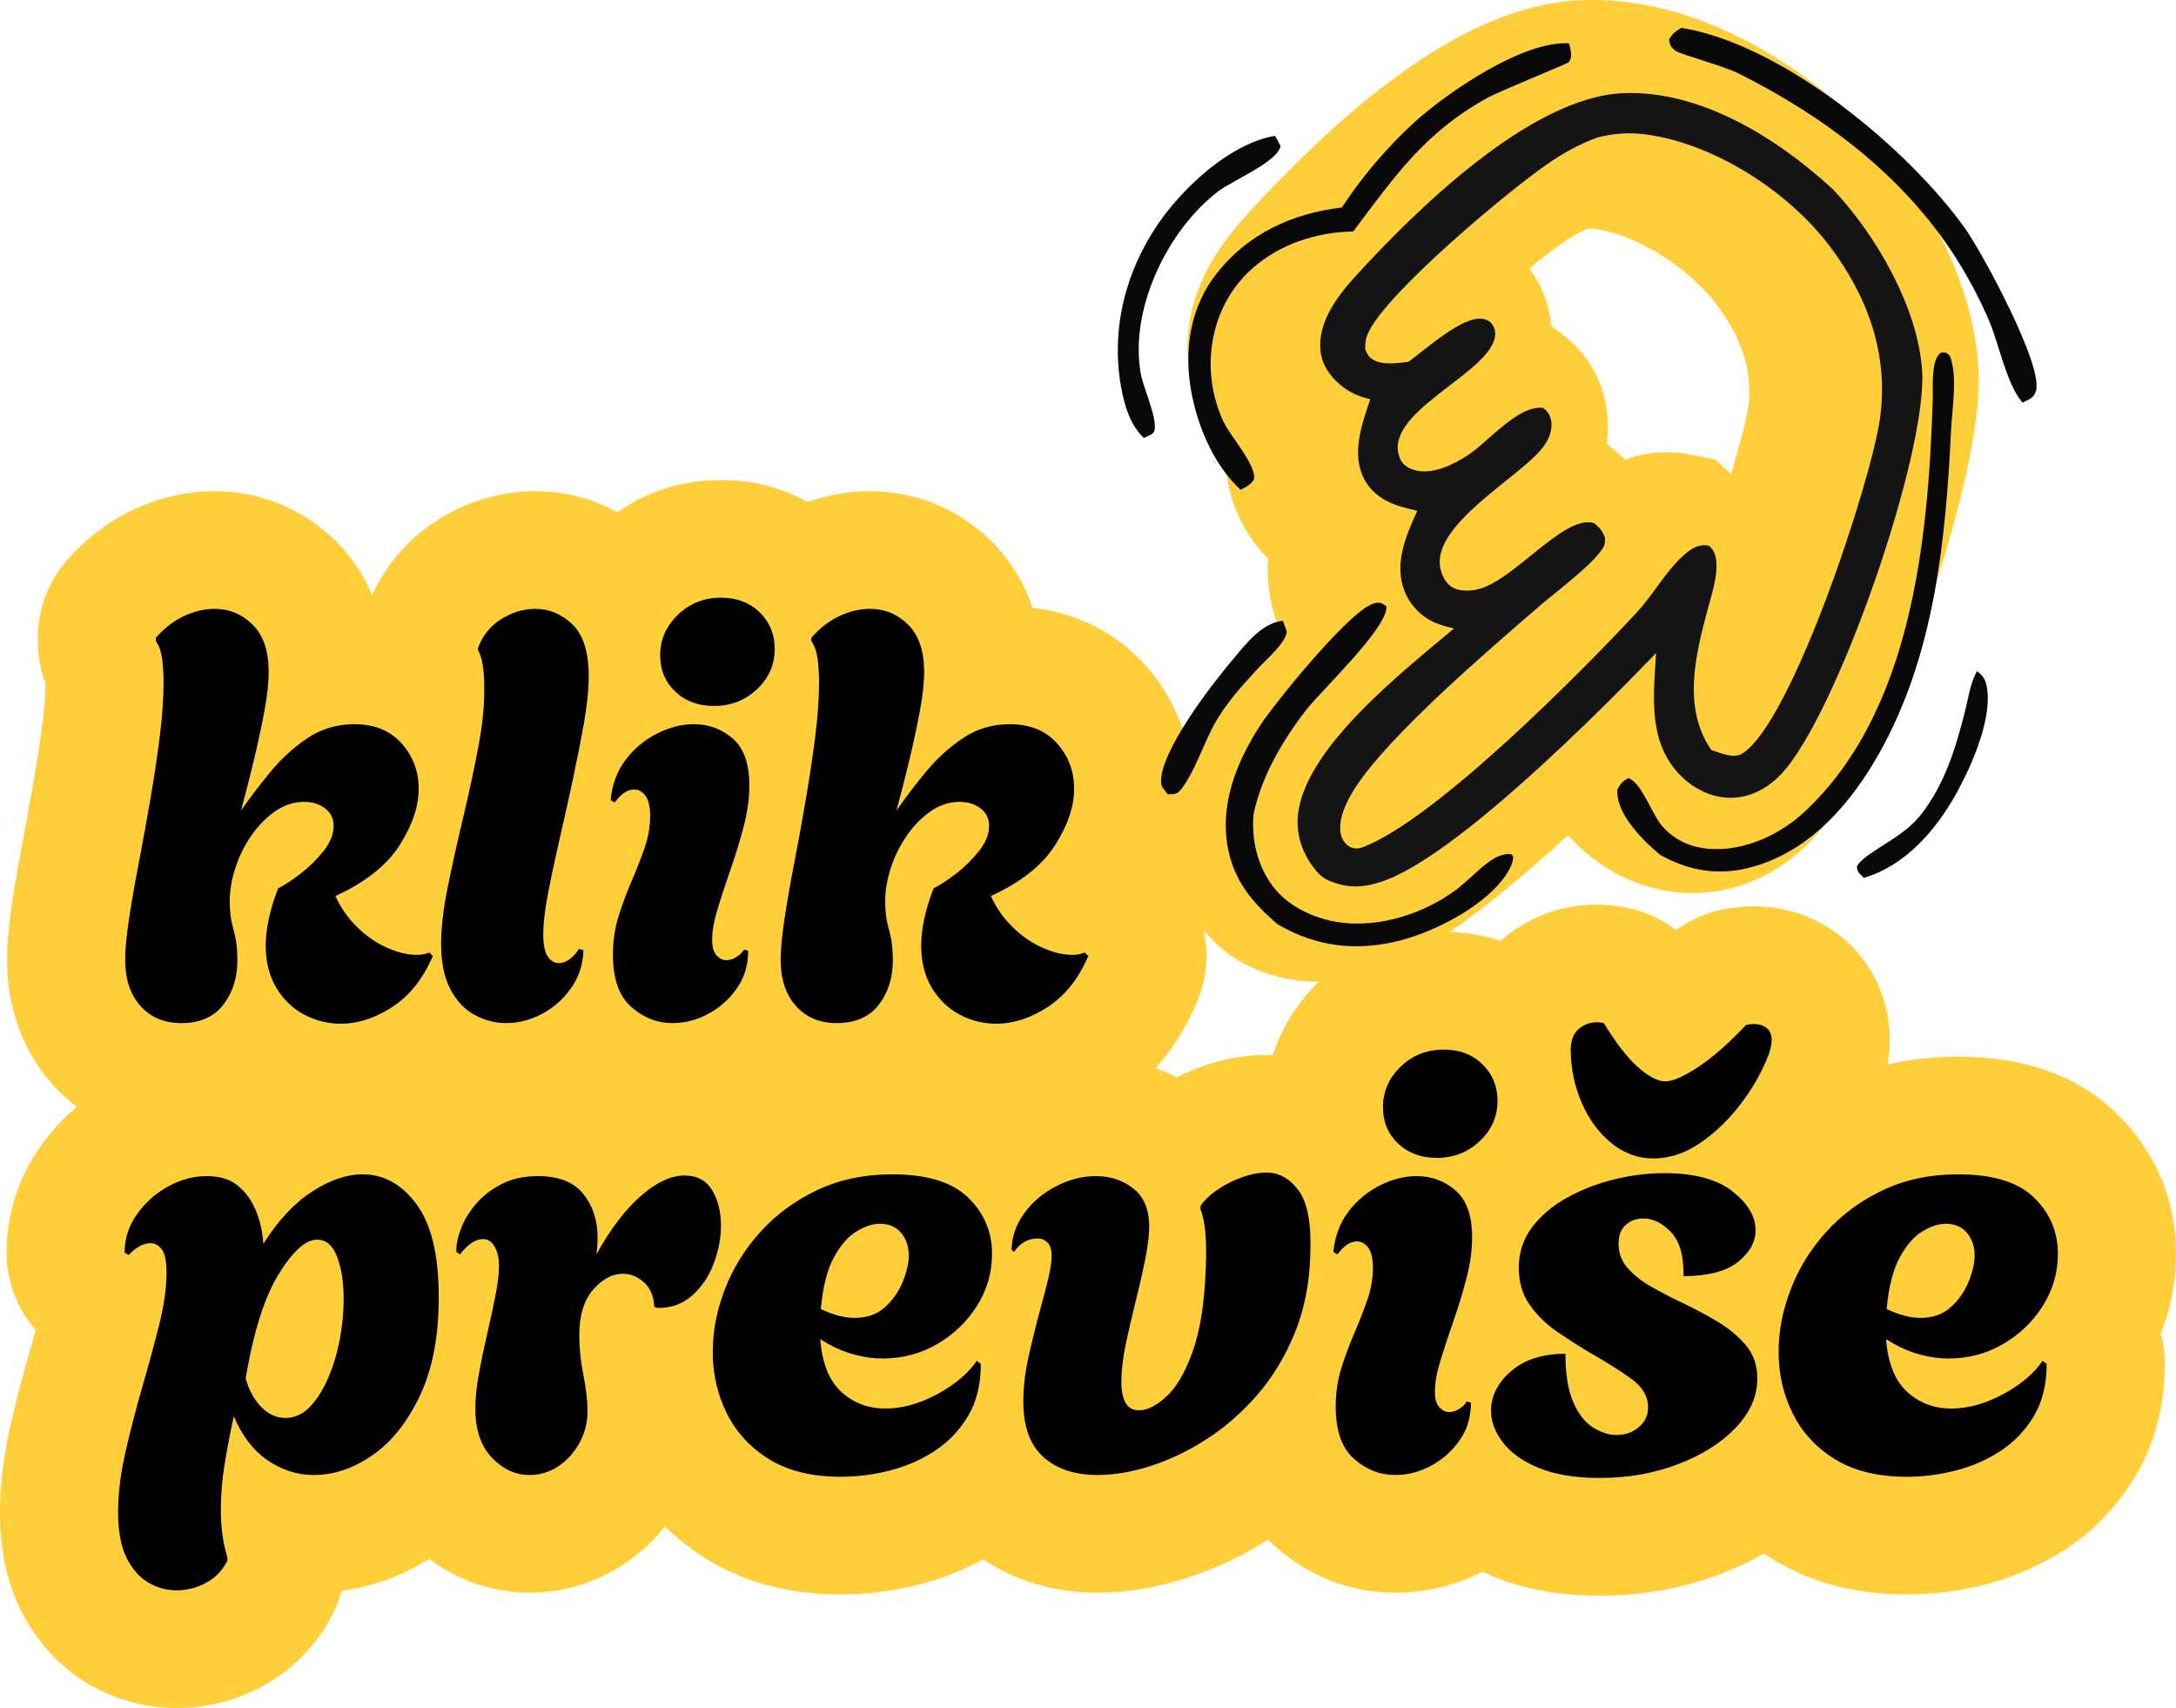 <svg width="237" height="186" viewBox="0 0 237 186" fill="none" xmlns="http://www.w3.org/2000/svg">
<g clip-path="url(#clip0_265_6717)">
<path d="M37.11 124.294C33.996 124.294 31.01 123.645 28.216 122.362C25.682 123.587 22.815 124.23 19.745 124.23C14.255 124.23 9.275 122.055 5.727 118.107C3.47 115.602 0.772 111.2 0.772 104.494C0.772 102.72 0.956 100.646 1.335 98.153C1.637 96.161 2.023 93.942 2.483 91.564C2.89 89.447 3.297 87.214 3.69 84.932C4.062 82.765 4.381 80.644 4.636 78.633C4.842 77.003 4.948 75.569 4.952 74.373C4.403 72.93 4.116 71.391 4.116 69.829V69.444C4.116 66.328 5.256 63.319 7.323 60.979C9.456 58.564 11.93 56.7 14.679 55.436C17.487 54.144 20.405 53.489 23.348 53.489C28.359 53.489 33.075 55.437 36.624 58.973C38.195 60.539 39.956 62.886 41.054 66.186C45.884 66.733 50.179 68.895 53.329 72.409C56.69 76.163 58.464 80.831 58.464 85.912C58.464 89.026 57.769 92.138 56.394 95.203C59.996 98.916 61.014 104.429 58.956 109.182C56.874 113.995 53.789 117.76 49.788 120.371C45.8 122.974 41.536 124.293 37.111 124.293L37.11 124.294Z" fill="#FFCE39"/>
<path d="M55.118 124.231C51.846 124.231 48.685 123.439 45.723 121.877C42.372 120.11 39.604 117.312 37.719 113.789C36.036 110.644 35.179 106.955 35.179 102.829C35.179 100.148 35.506 97.247 36.177 93.96C36.693 91.433 37.286 88.76 37.939 86.023C38.512 83.623 39.022 81.249 39.456 78.972C39.831 77 39.892 75.746 39.877 75.043C39.875 74.981 39.874 74.919 39.874 74.857L39.826 74.715C38.934 72.045 38.947 69.158 39.864 66.498C41.276 62.402 43.945 59.006 47.583 56.677C50.836 54.592 54.554 53.489 58.331 53.489C63.195 53.489 67.668 55.315 71.271 58.769C73.881 61.275 76.983 65.889 76.983 73.673C76.983 75.847 76.751 78.216 76.274 80.92C75.903 83.018 75.462 85.262 74.962 87.593C74.478 89.846 73.978 92.098 73.472 94.29C73.409 94.565 73.347 94.835 73.286 95.103C75.322 97.458 76.49 100.538 76.397 103.825C76.284 107.839 75.031 111.667 72.774 114.894C70.788 117.736 68.238 120.011 65.199 121.653C62.039 123.36 58.645 124.227 55.113 124.227L55.118 124.231Z" fill="#FFCE39"/>
<path d="M73.255 124.23C68.416 124.23 63.905 122.502 60.212 119.234C57.334 116.693 53.896 111.977 53.896 103.981C53.896 101.197 54.297 98.501 55.09 95.969C55.284 95.345 55.492 94.724 55.711 94.106C54.152 91.711 53.406 88.814 53.702 85.858C54.11 81.781 55.514 78.134 57.876 75.017C58.284 74.479 58.711 73.963 59.158 73.468C59.081 72.776 59.041 72.074 59.041 71.365C59.041 66.208 61.119 61.366 64.891 57.732C68.604 54.158 73.318 52.27 78.529 52.27C83.74 52.27 88.266 54.14 91.743 57.533C95.292 61.001 97.245 65.661 97.245 70.66C97.245 74.429 96.138 78.019 94.073 81.087C94.331 82.435 94.479 83.911 94.479 85.526C94.479 88.016 94.134 90.6 93.454 93.205C93.141 94.399 92.796 95.595 92.421 96.78C93.652 98.759 94.35 101.081 94.35 103.532C94.35 107.754 93.096 111.747 90.725 115.078C88.732 117.881 86.191 120.117 83.176 121.722C80.057 123.384 76.718 124.227 73.255 124.227V124.23Z" fill="#FFCE39"/>
<path d="M108.501 124.294C105.387 124.294 102.401 123.645 99.608 122.362C97.074 123.587 94.207 124.23 91.136 124.23C85.646 124.23 80.667 122.055 77.118 118.107C74.862 115.602 72.163 111.2 72.163 104.494C72.163 102.72 72.347 100.646 72.727 98.153C73.029 96.161 73.415 93.942 73.874 91.564C74.282 89.447 74.688 87.214 75.082 84.932C75.453 82.765 75.772 80.644 76.027 78.633C76.233 77.003 76.34 75.569 76.344 74.373C75.794 72.93 75.507 71.391 75.507 69.829V69.444C75.507 66.328 76.647 63.319 78.714 60.979C80.847 58.564 83.322 56.7 86.071 55.436C88.879 54.144 91.796 53.489 94.739 53.489C99.75 53.489 104.466 55.437 108.015 58.973C109.587 60.539 111.348 62.886 112.445 66.186C117.275 66.733 121.569 68.895 124.72 72.409C128.081 76.163 129.855 80.831 129.855 85.912C129.855 89.026 129.16 92.138 127.785 95.203C131.387 98.916 132.406 104.429 130.348 109.182C128.265 113.995 125.181 117.76 121.179 120.371C117.191 122.974 112.927 124.293 108.502 124.293L108.501 124.294Z" fill="#FFCE39"/>
<path d="M19.23 186C15.878 186 12.687 185.143 9.746 183.451C6.603 181.64 4.028 178.854 2.29 175.388C0.75 172.32 0.001 168.811 0.001 164.662C0.001 161.705 0.38 158.549 1.126 155.283C1.712 152.71 2.391 150.088 3.141 147.495C3.401 146.595 3.651 145.71 3.889 144.842C1.868 142.541 0.708 139.556 0.708 136.405C0.708 132.31 1.959 128.351 4.326 124.958C6.319 122.101 8.887 119.779 11.961 118.057C15.273 116.201 18.823 115.259 22.511 115.259C25.432 115.259 28.177 115.864 30.619 117.03C33.532 115.726 36.502 115.067 39.49 115.067C45.926 115.067 51.697 118.082 55.737 123.558C59.041 128.036 60.649 133.831 60.649 141.274C60.649 147.439 59.541 152.897 57.351 157.496C55.004 162.429 51.81 166.305 47.861 169.024C44.495 171.341 40.92 172.755 37.2 173.246C36.958 174.162 36.614 175.053 36.171 175.899C34.419 179.251 31.754 181.947 28.463 183.693C28.458 183.696 28.454 183.698 28.449 183.701C25.567 185.227 22.465 186 19.229 186H19.23Z" fill="#FFCE39"/>
<path d="M57.689 173.441C52.63 173.441 47.853 171.351 44.24 167.554C41.812 165.007 38.909 160.475 38.909 153.385C38.909 151.486 39.104 149.5 39.502 147.312C39.657 146.466 39.825 145.609 40.005 144.748C38.174 142.648 37.056 139.985 36.877 137.148C36.721 134.693 37.125 132.127 38.078 129.52C38.923 127.203 40.201 125.007 41.873 123C43.679 120.83 45.929 119.028 48.558 117.643C51.564 116.062 54.938 115.259 58.59 115.259C61.598 115.259 64.404 115.827 66.892 116.913C69.357 115.771 71.913 115.195 74.54 115.195C77.352 115.195 79.985 115.835 82.366 117.097C84.92 118.452 87.074 120.498 88.59 123.015C90.449 126.102 91.391 129.614 91.391 133.456C91.391 136.371 90.84 139.298 89.753 142.158C88.462 145.549 86.469 148.436 83.827 150.745C81.769 152.544 79.403 153.826 76.835 154.55C76.698 157.707 75.852 160.689 74.314 163.426C72.698 166.298 70.524 168.643 67.852 170.396C64.822 172.387 61.306 173.44 57.688 173.44L57.689 173.441Z" fill="#FFCE39"/>
<path d="M91.585 173.633C86.055 173.633 81.171 172.358 77.066 169.845C72.928 167.313 69.756 163.869 67.643 159.612C65.734 155.77 64.765 151.604 64.765 147.234C64.765 143.406 65.496 139.566 66.935 135.823C68.374 132.083 70.492 128.642 73.233 125.6C76.055 122.468 79.487 119.926 83.433 118.049C87.588 116.07 92.214 115.067 97.179 115.067C104.407 115.067 110.209 117.143 114.423 121.238C118.668 125.364 120.911 130.652 120.911 136.533C120.911 139.57 120.356 142.475 119.254 145.211C119.54 146.277 119.689 147.387 119.689 148.515C119.689 153.044 118.625 157.14 116.527 160.69C114.601 163.949 112.025 166.645 108.874 168.71C106.182 170.472 103.212 171.771 100.046 172.57C97.243 173.276 94.397 173.634 91.584 173.634L91.585 173.633Z" fill="#FFCE39"/>
<path d="M119.561 173.441C112.404 173.441 107.719 170.595 105.05 168.207C102.108 165.58 98.594 160.736 98.594 152.616C98.594 150.089 98.906 147.432 99.523 144.722C99.606 144.352 99.69 143.989 99.775 143.63C98.108 141.35 97.23 138.568 97.313 135.712C97.43 131.668 98.784 127.782 101.229 124.477C103.309 121.664 105.978 119.409 109.163 117.773C112.418 116.104 115.848 115.259 119.368 115.259C122.516 115.259 125.505 115.96 128.185 117.311C129.006 116.902 129.855 116.535 130.73 116.214C133.15 115.324 135.579 114.875 137.955 114.875C143.429 114.875 148.5 117.525 151.869 122.146C154.594 125.888 155.805 130.753 155.571 137.02C155.436 141.687 154.543 146.062 152.92 150.026C151.34 153.878 149.23 157.334 146.648 160.304C144.184 163.135 141.411 165.552 138.401 167.486C135.475 169.367 132.413 170.828 129.3 171.829C125.979 172.899 122.7 173.441 119.562 173.441H119.561Z" fill="#FFCE39"/>
<path d="M151.976 173.442C147.137 173.442 142.626 171.714 138.933 168.446C136.055 165.905 132.617 161.189 132.617 153.193C132.617 150.409 133.018 147.713 133.81 145.181C134.005 144.557 134.213 143.935 134.432 143.318C132.873 140.923 132.127 138.026 132.423 135.07C132.83 130.993 134.235 127.346 136.597 124.229C137.004 123.691 137.431 123.175 137.879 122.68C137.802 121.988 137.762 121.286 137.762 120.577C137.762 115.42 139.839 110.578 143.612 106.944C147.324 103.37 152.039 101.482 157.249 101.482C162.46 101.482 166.987 103.352 170.464 106.745C174.013 110.213 175.965 114.873 175.965 119.872C175.965 123.641 174.859 127.231 172.793 130.299C173.053 131.647 173.2 133.123 173.2 134.738C173.2 137.228 172.855 139.811 172.174 142.417C171.862 143.611 171.517 144.807 171.142 145.992C172.373 147.971 173.071 150.293 173.071 152.743C173.071 156.966 171.817 160.959 169.446 164.29C167.452 167.093 164.912 169.329 161.897 170.934C158.778 172.596 155.438 173.439 151.976 173.439V173.442Z" fill="#FFCE39"/>
<path d="M174.23 173.762C169.824 173.762 166.047 173.087 162.68 171.696C158.785 170.088 155.666 167.763 153.412 164.787C150.877 161.445 149.533 157.588 149.533 153.643C149.533 149.699 150.785 146.045 153.119 142.895C152.746 141.344 152.556 139.728 152.556 138.072C152.556 133.643 153.946 129.455 156.575 125.962C157.454 124.794 158.443 123.71 159.534 122.714C158.725 120.21 158.282 117.591 158.219 114.896C158.059 109.39 160.402 104.503 164.659 101.47C167.382 99.533 170.574 98.509 173.894 98.509C175.102 98.509 176.324 98.646 177.524 98.918C179.374 99.335 181.087 100.15 182.556 101.285C184.064 100.18 185.804 99.41 187.658 99.041C188.79 98.815 189.924 98.701 191.028 98.701C195.193 98.701 199.03 100.303 201.834 103.211C204.323 105.797 205.735 109.233 205.819 112.893C205.865 114.919 205.504 117.027 204.745 119.161C204.711 119.254 204.677 119.348 204.642 119.44C203.875 121.443 202.882 123.412 201.676 125.319C203.673 128.716 204.071 131.943 204.071 133.97C204.071 136.656 203.434 139.228 202.22 141.566C203.565 144.156 204.264 147.056 204.264 150.118C204.264 155.348 202.232 160.247 198.387 164.286C195.502 167.318 191.806 169.712 187.404 171.4C183.318 172.967 178.885 173.762 174.227 173.762H174.23Z" fill="#FFCE39"/>
<path d="M207.672 173.633C202.143 173.633 197.259 172.358 193.154 169.845C189.016 167.313 185.844 163.869 183.73 159.612C181.822 155.77 180.853 151.604 180.853 147.234C180.853 143.406 181.584 139.566 183.023 135.823C184.461 132.083 186.581 128.642 189.321 125.6C192.143 122.468 195.575 119.926 199.521 118.049C203.676 116.07 208.301 115.067 213.267 115.067C220.494 115.067 226.297 117.143 230.511 121.238C234.756 125.364 236.999 130.652 236.999 136.533C236.999 139.57 236.443 142.475 235.342 145.211C235.628 146.277 235.777 147.387 235.777 148.515C235.777 153.044 234.713 157.14 232.615 160.69C230.688 163.949 228.113 166.645 224.962 168.71C222.269 170.472 219.299 171.771 216.134 172.57C213.331 173.276 210.484 173.634 207.671 173.634L207.672 173.633Z" fill="#FFCE39"/>
<path d="M37.11 111.478C35.695 111.478 34.365 111.148 33.122 110.485C31.878 109.824 30.871 108.851 30.099 107.57C29.328 106.288 28.942 104.75 28.942 102.956C28.942 101.162 29.392 99.047 30.292 96.741C30.978 96.4 31.792 95.865 32.736 95.139C33.679 94.413 34.515 93.591 35.245 92.672C35.973 91.754 36.338 90.846 36.338 89.949C36.338 89.137 36.027 88.497 35.405 88.026C34.783 87.557 34.023 87.321 33.122 87.321C32.007 87.321 30.956 87.664 29.971 88.347C28.984 89.031 28.116 89.916 27.366 91.006C26.615 92.095 26.036 93.27 25.63 94.53C25.222 95.791 25.018 96.997 25.018 98.15C25.018 99.304 25.157 100.297 25.437 101.258C25.714 102.219 25.855 103.32 25.855 104.558C25.855 106.48 25.34 108.104 24.311 109.428C23.282 110.753 21.759 111.414 19.745 111.414C17.9 111.414 16.421 110.795 15.307 109.556C14.192 108.318 13.635 106.63 13.635 104.494C13.635 103.384 13.774 101.91 14.053 100.073C14.331 98.236 14.684 96.208 15.114 93.985C15.542 91.764 15.96 89.468 16.368 87.097C16.775 84.726 17.118 82.441 17.397 80.241C17.675 78.042 17.815 76.066 17.815 74.314C17.815 73.374 17.761 72.509 17.654 71.719C17.546 70.929 17.321 70.299 16.979 69.828V69.444C17.922 68.376 18.951 67.586 20.066 67.073C21.18 66.561 22.274 66.304 23.346 66.304C24.975 66.304 26.369 66.881 27.527 68.034C28.684 69.188 29.263 70.897 29.263 73.16C29.263 74.357 29.103 75.809 28.781 77.518C28.459 79.227 28.073 81.021 27.623 82.9C27.173 84.78 26.711 86.574 26.241 88.283C27.183 86.916 28.255 85.507 29.456 84.053C30.656 82.602 32.007 81.374 33.508 80.369C35.008 79.366 36.702 78.863 38.589 78.863C40.776 78.863 42.49 79.558 43.734 80.946C44.977 82.335 45.599 83.989 45.599 85.912C45.599 87.834 44.902 89.885 43.509 92.063C42.115 94.242 39.789 96.079 36.531 97.574C37.088 98.813 37.86 99.924 38.846 100.906C39.832 101.889 40.915 102.647 42.094 103.18C43.273 103.715 44.377 103.981 45.406 103.981C45.921 103.981 46.371 103.897 46.757 103.725L47.143 104.11C46.07 106.588 44.602 108.435 42.737 109.652C40.872 110.87 38.995 111.478 37.11 111.478Z" fill="black"/>
<path d="M55.118 111.414C53.961 111.414 52.835 111.126 51.742 110.549C50.648 109.973 49.758 109.044 49.072 107.762C48.386 106.48 48.044 104.836 48.044 102.828C48.044 101.034 48.289 98.931 48.783 96.516C49.276 94.103 49.833 91.594 50.455 88.987C51.077 86.382 51.623 83.841 52.095 81.362C52.566 78.885 52.781 76.685 52.739 74.762C52.739 72.926 52.524 71.623 52.095 70.854L52.031 70.661C52.502 69.295 53.338 68.227 54.539 67.458C55.739 66.689 57.004 66.304 58.334 66.304C59.834 66.304 61.174 66.871 62.354 68.002C63.532 69.135 64.122 71.025 64.122 73.673C64.122 75.083 63.95 76.76 63.608 78.703C63.264 80.647 62.856 82.719 62.386 84.918C61.914 87.119 61.431 89.287 60.939 91.422C60.445 93.559 60.027 95.523 59.684 97.317C59.341 99.112 59.17 100.585 59.17 101.739C59.17 102.892 59.341 103.757 59.684 104.206C60.027 104.654 60.413 104.879 60.842 104.879C61.313 104.879 61.763 104.698 62.193 104.334C62.621 103.971 62.9 103.641 63.029 103.341L63.543 103.469C63.5 105.007 63.061 106.374 62.225 107.57C61.389 108.767 60.338 109.706 59.074 110.389C57.808 111.073 56.489 111.414 55.118 111.414Z" fill="black"/>
<path d="M73.255 111.415C71.582 111.415 70.081 110.828 68.752 109.652C67.422 108.479 66.759 106.588 66.759 103.982C66.759 102.487 66.962 101.088 67.37 99.785C67.776 98.483 68.248 97.211 68.785 95.972C69.32 94.734 69.792 93.527 70.2 92.352C70.606 91.178 70.811 90.013 70.811 88.859C70.811 87.834 70.638 87.097 70.296 86.649C69.953 86.2 69.545 85.976 69.074 85.976C68.345 85.976 67.637 86.446 66.952 87.386L66.501 87.129C66.672 85.421 67.219 83.958 68.141 82.74C69.062 81.523 70.2 80.573 71.55 79.889C72.901 79.206 74.24 78.863 75.57 78.863C77.198 78.863 78.613 79.388 79.815 80.433C81.015 81.48 81.615 83.178 81.615 85.527C81.615 86.937 81.411 88.422 81.004 89.981C80.597 91.54 80.125 93.088 79.59 94.626C79.053 96.164 78.581 97.596 78.175 98.919C77.767 100.245 77.564 101.376 77.564 102.316C77.564 103.128 77.725 103.705 78.046 104.046C78.368 104.388 78.721 104.558 79.107 104.558C79.493 104.558 79.867 104.442 80.233 104.206C80.597 103.971 80.864 103.705 81.037 103.405L81.487 103.533C81.487 105.114 81.069 106.492 80.233 107.666C79.397 108.841 78.356 109.76 77.114 110.421C75.87 111.084 74.583 111.415 73.255 111.415ZM77.757 76.877C76.041 76.877 74.637 76.354 73.544 75.307C72.451 74.261 71.904 72.948 71.904 71.367C71.904 69.658 72.547 68.184 73.833 66.945C75.12 65.707 76.684 65.087 78.528 65.087C80.243 65.087 81.648 65.621 82.741 66.689C83.834 67.758 84.381 69.082 84.381 70.662C84.381 72.371 83.738 73.833 82.452 75.051C81.165 76.268 79.6 76.877 77.757 76.877Z" fill="black"/>
<path d="M108.501 111.478C107.086 111.478 105.756 111.148 104.513 110.485C103.269 109.824 102.262 108.851 101.49 107.57C100.719 106.288 100.333 104.75 100.333 102.956C100.333 101.162 100.783 99.047 101.683 96.741C102.369 96.4 103.183 95.865 104.127 95.139C105.07 94.413 105.906 93.591 106.636 92.672C107.364 91.754 107.729 90.846 107.729 89.949C107.729 89.137 107.418 88.497 106.796 88.026C106.174 87.557 105.414 87.321 104.513 87.321C103.398 87.321 102.347 87.664 101.362 88.347C100.375 89.031 99.507 89.916 98.757 91.006C98.006 92.095 97.427 93.27 97.02 94.53C96.613 95.791 96.409 96.997 96.409 98.15C96.409 99.304 96.548 100.297 96.828 101.258C97.105 102.219 97.246 103.32 97.246 104.558C97.246 106.48 96.731 108.104 95.702 109.428C94.673 110.753 93.15 111.414 91.136 111.414C89.291 111.414 87.812 110.795 86.698 109.556C85.583 108.318 85.026 106.63 85.026 104.494C85.026 103.384 85.165 101.91 85.444 100.073C85.722 98.236 86.075 96.208 86.505 93.985C86.933 91.764 87.351 89.468 87.759 87.097C88.165 84.726 88.509 82.441 88.788 80.241C89.066 78.042 89.206 76.066 89.206 74.314C89.206 73.374 89.152 72.509 89.045 71.719C88.937 70.929 88.712 70.299 88.37 69.828V69.444C89.313 68.376 90.342 67.586 91.457 67.073C92.571 66.561 93.664 66.304 94.737 66.304C96.366 66.304 97.76 66.881 98.918 68.034C100.075 69.188 100.654 70.897 100.654 73.16C100.654 74.357 100.493 75.809 100.172 77.518C99.85 79.227 99.464 81.021 99.014 82.9C98.564 84.78 98.102 86.574 97.631 88.283C98.574 86.916 99.646 85.507 100.847 84.053C102.047 82.602 103.398 81.374 104.899 80.369C106.399 79.366 108.093 78.863 109.98 78.863C112.167 78.863 113.881 79.558 115.125 80.946C116.368 82.335 116.99 83.989 116.99 85.912C116.99 87.834 116.293 89.885 114.9 92.063C113.506 94.242 111.18 96.079 107.922 97.574C108.479 98.813 109.251 99.924 110.237 100.906C111.222 101.889 112.306 102.647 113.485 103.18C114.663 103.715 115.768 103.981 116.797 103.981C117.312 103.981 117.762 103.897 118.148 103.725L118.534 104.11C117.461 106.588 115.993 108.435 114.128 109.652C112.263 110.87 110.386 111.478 108.501 111.478Z" fill="black"/>
<path d="M19.23 173.184C18.157 173.184 17.14 172.906 16.175 172.351C15.21 171.795 14.417 170.898 13.795 169.66C13.173 168.421 12.863 166.755 12.863 164.662C12.863 162.569 13.13 160.475 13.667 158.126C14.202 155.777 14.813 153.416 15.5 151.046C16.185 148.675 16.796 146.422 17.333 144.286C17.868 142.15 18.137 140.249 18.137 138.583C18.137 137.345 17.964 136.5 17.622 136.052C17.279 135.603 16.871 135.379 16.4 135.379C15.97 135.379 15.542 135.507 15.114 135.763C14.684 136.02 14.32 136.319 14.021 136.66L13.57 136.404C13.57 134.91 14.009 133.532 14.889 132.271C15.767 131.011 16.893 129.996 18.265 129.227C19.637 128.459 21.051 128.074 22.51 128.074C23.969 128.074 25.061 128.426 25.919 129.131C26.775 129.836 27.43 130.745 27.88 131.855C28.331 132.966 28.598 134.161 28.684 135.443C30.313 132.88 32.093 130.979 34.023 129.74C35.952 128.502 37.773 127.882 39.489 127.882C41.805 127.882 43.766 128.971 45.374 131.15C46.982 133.328 47.786 136.704 47.786 141.274C47.786 145.547 47.099 149.123 45.728 152.007C44.355 154.89 42.629 157.048 40.55 158.479C38.471 159.91 36.358 160.625 34.215 160.625C32.371 160.625 30.666 160.08 29.102 158.991C27.537 157.902 26.325 156.311 25.469 154.217C25.083 155.969 24.75 157.699 24.472 159.408C24.192 161.116 24.054 162.782 24.054 164.406C24.054 165.303 24.106 166.178 24.214 167.033C24.321 167.886 24.504 168.741 24.761 169.596V169.98C24.203 171.048 23.421 171.849 22.414 172.383C21.405 172.916 20.344 173.184 19.23 173.184ZM31.064 154.41C32.093 154.41 32.993 154.005 33.765 153.192C34.537 152.381 35.201 151.324 35.759 150.02C36.316 148.718 36.734 147.319 37.013 145.823C37.291 144.329 37.431 142.876 37.431 141.466C37.431 139.672 37.194 138.146 36.724 136.885C36.252 135.625 35.522 134.994 34.537 134.994C33.293 134.994 31.9 136.244 30.357 138.743C28.813 141.242 27.611 145.034 26.755 150.117C27.141 151.442 27.72 152.487 28.491 153.256C29.263 154.025 30.12 154.41 31.064 154.41Z" fill="black"/>
<path d="M57.689 160.626C56.146 160.626 54.773 159.997 53.573 158.736C52.372 157.476 51.772 155.692 51.772 153.386C51.772 152.276 51.901 151.015 52.158 149.605C52.415 148.195 52.715 146.754 53.059 145.28C53.401 143.806 53.702 142.418 53.959 141.115C54.216 139.813 54.345 138.734 54.345 137.879C54.345 136.982 54.184 136.267 53.862 135.732C53.541 135.199 53.123 134.932 52.608 134.932C51.793 134.932 50.957 135.488 50.1 136.598L49.714 136.341C49.67 135.658 49.821 134.847 50.164 133.906C50.507 132.967 51.043 132.06 51.772 131.183C52.5 130.308 53.433 129.571 54.57 128.972C55.706 128.375 57.046 128.075 58.59 128.075C60.861 128.075 62.513 128.728 63.542 130.03C64.571 131.333 65.085 132.903 65.085 134.739C65.085 135.039 65.074 135.348 65.053 135.668C65.031 135.989 64.999 136.299 64.957 136.598C66.5 133.822 68.119 131.696 69.813 130.222C71.505 128.748 73.081 128.011 74.54 128.011C75.911 128.011 76.919 128.546 77.563 129.613C78.206 130.682 78.527 131.963 78.527 133.458C78.527 134.825 78.258 136.213 77.723 137.623C77.187 139.032 76.393 140.197 75.344 141.115C74.293 142.034 73.017 142.472 71.517 142.429L71.26 142.3C71.216 141.191 70.852 140.314 70.166 139.673C69.48 139.032 68.708 138.712 67.851 138.712C66.693 138.712 65.61 139.289 64.603 140.442C63.595 141.596 63.092 143.262 63.092 145.44C63.092 146.765 63.241 148.195 63.542 149.733C63.842 151.271 63.992 152.574 63.992 153.642C63.992 154.924 63.691 156.099 63.092 157.166C62.491 158.235 61.719 159.078 60.776 159.697C59.832 160.318 58.803 160.626 57.689 160.626Z" fill="black"/>
<path d="M91.585 160.817C88.454 160.817 85.861 160.188 83.803 158.927C81.745 157.667 80.201 156.001 79.172 153.929C78.143 151.858 77.628 149.626 77.628 147.233C77.628 144.97 78.067 142.695 78.947 140.409C79.825 138.124 81.112 136.041 82.806 134.161C84.499 132.283 86.557 130.765 88.98 129.612C91.402 128.459 94.135 127.882 97.18 127.882C100.953 127.882 103.708 128.726 105.445 130.413C107.181 132.101 108.049 134.141 108.049 136.532C108.049 138.583 107.503 140.473 106.409 142.203C105.316 143.933 103.869 145.322 102.068 146.368C100.267 147.415 98.294 147.938 96.151 147.938C95.036 147.938 93.9 147.767 92.743 147.425C91.585 147.084 90.448 146.55 89.334 145.823C89.547 148.472 90.319 150.395 91.649 151.59C92.978 152.787 94.564 153.384 96.408 153.384C97.695 153.384 98.981 153.14 100.267 152.648C101.554 152.157 102.743 151.516 103.837 150.725C104.93 149.936 105.777 149.091 106.377 148.194L106.827 148.515C106.827 150.737 106.366 152.627 105.445 154.185C104.522 155.745 103.311 157.016 101.811 157.998C100.31 158.981 98.67 159.696 96.891 160.145C95.111 160.593 93.342 160.817 91.585 160.817ZM93.064 143.517C94.435 143.517 95.55 143.122 96.408 142.331C97.265 141.542 97.908 140.613 98.338 139.544C98.766 138.476 98.981 137.537 98.981 136.724C98.981 135.743 98.702 134.92 98.145 134.257C97.587 133.596 96.815 133.264 95.83 133.264C95.058 133.264 94.21 133.542 93.289 134.097C92.367 134.653 91.541 135.603 90.813 136.949C90.084 138.294 89.612 140.164 89.398 142.555C90.769 143.196 91.991 143.517 93.064 143.517Z" fill="black"/>
<path d="M119.56 160.625C117.073 160.625 115.101 159.974 113.643 158.671C112.185 157.369 111.457 155.351 111.457 152.616C111.457 151.036 111.66 149.348 112.068 147.554C112.474 145.76 112.872 144.158 113.258 142.748C113.643 141.382 113.953 140.185 114.19 139.16C114.426 138.134 114.544 137.345 114.544 136.789C114.544 136.106 114.393 135.615 114.094 135.315C113.793 135.016 113.429 134.867 113 134.867C111.971 134.867 111.113 135.359 110.428 136.34L110.17 136.084C110.213 134.632 110.685 133.297 111.585 132.079C112.486 130.862 113.643 129.89 115.058 129.164C116.473 128.438 117.909 128.074 119.367 128.074C120.996 128.074 122.39 128.555 123.548 129.516C124.706 130.477 125.241 131.983 125.156 134.034C125.112 134.931 124.951 136.064 124.673 137.43C124.394 138.797 124.019 140.421 123.548 142.299C123.247 143.496 122.937 144.852 122.615 146.368C122.294 147.886 122.133 149.263 122.133 150.501C122.133 151.442 122.282 152.189 122.583 152.744C122.883 153.3 123.376 153.577 124.062 153.577C124.963 153.577 125.96 153.076 127.053 152.071C128.146 151.068 129.1 149.424 129.915 147.137C130.729 144.852 131.201 141.809 131.33 138.006C131.459 135.102 131.266 132.988 130.751 131.663V131.342C131.137 130.745 131.726 130.168 132.52 129.612C133.312 129.057 134.202 128.599 135.189 128.235C136.174 127.872 137.097 127.69 137.955 127.69C139.326 127.69 140.495 128.352 141.46 129.676C142.424 131.001 142.843 133.308 142.714 136.597C142.628 139.758 142.059 142.62 141.01 145.183C139.959 147.746 138.598 149.989 136.926 151.911C135.253 153.833 133.42 155.435 131.427 156.717C129.433 157.998 127.407 158.971 125.349 159.632C123.291 160.295 121.361 160.625 119.56 160.625Z" fill="black"/>
<path d="M151.975 160.625C150.303 160.625 148.802 160.039 147.473 158.863C146.143 157.689 145.479 155.799 145.479 153.193C145.479 151.698 145.683 150.299 146.09 148.995C146.497 147.693 146.969 146.422 147.505 145.183C148.04 143.945 148.513 142.738 148.92 141.563C149.327 140.389 149.531 139.224 149.531 138.07C149.531 137.045 149.359 136.308 149.017 135.86C148.673 135.411 148.266 135.187 147.795 135.187C147.065 135.187 146.358 135.657 145.672 136.597L145.222 136.34C145.393 134.632 145.94 133.169 146.862 131.951C147.783 130.734 148.92 129.784 150.271 129.1C151.622 128.417 152.961 128.074 154.291 128.074C155.919 128.074 157.334 128.599 158.535 129.644C159.736 130.691 160.336 132.389 160.336 134.738C160.336 136.148 160.132 137.633 159.725 139.192C159.317 140.751 158.845 142.299 158.31 143.837C157.774 145.375 157.302 146.807 156.895 148.13C156.488 149.456 156.284 150.587 156.284 151.527C156.284 152.339 156.445 152.916 156.767 153.257C157.088 153.599 157.442 153.769 157.828 153.769C158.214 153.769 158.588 153.653 158.953 153.417C159.317 153.182 159.585 152.916 159.757 152.616L160.208 152.744C160.208 154.325 159.79 155.703 158.953 156.877C158.117 158.052 157.077 158.971 155.834 159.632C154.59 160.295 153.304 160.625 151.975 160.625ZM156.477 126.088C154.761 126.088 153.358 125.565 152.265 124.518C151.171 123.472 150.625 122.159 150.625 120.577C150.625 118.869 151.268 117.395 152.554 116.156C153.84 114.918 155.405 114.298 157.249 114.298C158.964 114.298 160.368 114.832 161.462 115.9C162.555 116.969 163.102 118.292 163.102 119.873C163.102 121.582 162.459 123.044 161.172 124.262C159.886 125.479 158.321 126.088 156.477 126.088Z" fill="black"/>
<path d="M174.229 160.946C171.571 160.946 169.362 160.582 167.605 159.856C165.847 159.131 164.538 158.202 163.682 157.069C162.824 155.937 162.396 154.794 162.396 153.641C162.396 152.019 163.124 150.577 164.582 149.316C166.04 148.056 168.012 147.425 170.499 147.425C170.499 149.604 170.777 151.346 171.335 152.648C171.892 153.951 172.61 154.88 173.49 155.435C174.368 155.991 175.215 156.268 176.03 156.268C177.016 156.268 177.841 155.98 178.506 155.403C179.17 154.826 179.503 154.111 179.503 153.256C179.503 152.061 178.881 151.014 177.638 150.117C176.394 149.22 174.786 148.216 172.815 147.105C171.828 146.508 170.756 145.813 169.599 145.023C168.441 144.233 167.455 143.272 166.64 142.139C165.825 141.008 165.418 139.652 165.418 138.07C165.418 136.404 165.901 134.93 166.865 133.649C167.83 132.367 169.105 131.29 170.692 130.413C172.278 129.538 173.993 128.875 175.837 128.427C177.681 127.978 179.481 127.754 181.24 127.754C184.54 127.754 187.028 128.416 188.7 129.74C190.373 131.065 191.209 132.475 191.209 133.969C191.209 135.251 190.566 136.404 189.279 137.429C187.993 138.455 186.02 138.967 183.362 138.967C183.405 136.789 182.954 135.198 182.012 134.194C181.067 133.19 180.06 132.688 178.989 132.688C178.217 132.688 177.574 132.924 177.059 133.393C176.545 133.863 176.288 134.546 176.288 135.443C176.288 136.468 176.619 137.355 177.284 138.102C177.948 138.851 178.784 139.512 179.793 140.089C180.8 140.665 181.839 141.21 182.912 141.723C184.369 142.407 185.742 143.132 187.028 143.901C188.315 144.67 189.364 145.547 190.18 146.528C190.994 147.511 191.402 148.707 191.402 150.117C191.402 152.039 190.618 153.823 189.054 155.467C187.489 157.113 185.398 158.436 182.783 159.44C180.167 160.443 177.317 160.946 174.229 160.946ZM180.082 126.152C178.41 126.152 176.899 125.607 175.548 124.518C174.197 123.429 173.125 121.998 172.332 120.225C171.539 118.452 171.121 116.562 171.078 114.554C171.034 113.316 171.388 112.429 172.139 111.895C172.889 111.362 173.736 111.202 174.68 111.414C176.008 113.593 177.252 115.195 178.41 116.22C179.568 117.245 180.553 117.758 181.368 117.758C182.184 117.758 183.383 117.235 184.97 116.188C186.556 115.142 188.293 113.615 190.18 111.606C191.251 111.394 192.045 111.554 192.559 112.087C193.074 112.621 193.094 113.551 192.624 114.874C191.937 116.669 190.94 118.431 189.633 120.161C188.325 121.891 186.846 123.322 185.195 124.454C183.544 125.587 181.839 126.152 180.082 126.152Z" fill="black"/>
<path d="M207.672 160.817C204.542 160.817 201.948 160.188 199.89 158.927C197.832 157.667 196.289 156.001 195.26 153.929C194.231 151.858 193.716 149.626 193.716 147.233C193.716 144.97 194.155 142.695 195.035 140.409C195.913 138.124 197.199 136.041 198.893 134.161C200.586 132.283 202.644 130.765 205.068 129.612C207.49 128.459 210.223 127.882 213.268 127.882C217.041 127.882 219.796 128.726 221.532 130.413C223.269 132.101 224.137 134.141 224.137 136.532C224.137 138.583 223.59 140.473 222.497 142.203C221.404 143.933 219.957 145.322 218.156 146.368C216.355 147.415 214.382 147.938 212.239 147.938C211.124 147.938 209.988 147.767 208.83 147.425C207.672 147.084 206.535 146.55 205.421 145.823C205.635 148.472 206.407 150.395 207.737 151.59C209.066 152.787 210.652 153.384 212.496 153.384C213.782 153.384 215.069 153.14 216.355 152.648C217.641 152.157 218.831 151.516 219.924 150.725C221.018 149.936 221.864 149.091 222.465 148.194L222.915 148.515C222.915 150.737 222.453 152.627 221.532 154.185C220.61 155.745 219.398 157.016 217.899 157.998C216.397 158.981 214.757 159.696 212.978 160.145C211.198 160.593 209.43 160.817 207.672 160.817ZM209.152 143.517C210.523 143.517 211.638 143.122 212.496 142.331C213.353 141.542 213.996 140.613 214.426 139.544C214.854 138.476 215.069 137.537 215.069 136.724C215.069 135.743 214.79 134.92 214.233 134.257C213.674 133.596 212.903 133.264 211.917 133.264C211.145 133.264 210.298 133.542 209.377 134.097C208.455 134.653 207.629 135.603 206.901 136.949C206.171 138.294 205.699 140.164 205.486 142.555C206.857 143.196 208.079 143.517 209.152 143.517Z" fill="black"/>
<path d="M143.497 106.907C141.304 106.907 139.178 106.492 136.995 105.64C134.915 104.827 133.05 103.527 131.599 101.876L131.562 101.834L131.512 101.776C128.18 97.924 126.554 93.129 126.934 88.267C127.543 80.406 133.274 73.507 139.147 68C138.203 65.472 137.965 63.054 138.117 60.84C136.981 59.711 136.025 58.42 135.284 56.993C133.707 53.964 133.337 50.955 133.507 48.26C131.098 45.628 129.658 42.405 129.393 38.983C129.126 35.558 129.928 32.141 131.775 28.827C133.121 26.414 134.805 24.465 135.955 23.207C140.967 17.724 145.858 13.128 150.487 9.551C158.448 3.401 165.57 0.283 172.258 0.023C172.643 0.008 173.032 0 173.418 0C178.872 0 184.488 1.48 190.108 4.4C194.331 6.592 198.483 9.551 202.449 13.193L202.716 13.44L202.966 13.704C206.048 16.964 208.927 21.045 211.072 25.195C213.692 30.265 215.172 35.205 215.466 39.882C215.668 43.093 215.16 47.261 213.915 52.624C212.909 56.954 211.459 61.875 209.723 66.855C207.341 73.686 202.557 85.973 197.273 91.52C193.743 95.22 189.147 97.255 184.327 97.255H184.262C179.329 97.236 174.494 95.025 170.996 91.188C170.925 91.111 170.856 91.033 170.786 90.955C170.121 91.565 169.451 92.171 168.777 92.772C158.049 102.34 152.707 104.817 149.622 105.849C147.499 106.561 145.493 106.909 143.499 106.909L143.497 106.907ZM181.481 49.244C182.282 49.244 183.092 49.32 183.89 49.471L186.833 50.026L188.536 51.618C189.61 48.056 190.258 45.386 190.414 44.271C190.934 40.541 189.774 36.869 186.866 33.042C183.84 29.056 178.064 25.491 173.717 24.922L173.696 24.919C173.557 24.902 173.434 24.893 173.322 24.893C173.22 24.893 173.072 24.899 172.828 24.939C172.048 25.271 171.278 25.708 170.352 26.337C169.534 26.893 168.176 27.922 166.556 29.228C166.632 29.327 166.705 29.428 166.777 29.529C168.045 31.313 168.781 33.362 168.953 35.486L170.132 36.379C172.963 38.523 174.659 41.5 175.039 44.987L175.041 45.006C175.143 45.959 175.16 47.077 174.987 48.305L176.116 49.257C176.409 49.505 176.709 49.769 177.011 50.059C178.444 49.517 179.937 49.244 181.481 49.244Z" fill="#FFCE39"/>
<path d="M202.989 95.603L202.375 94.951C202.291 94.61 202.133 94.441 202.37 94.136C203.583 92.572 207.213 91.265 209.186 88.757C211.828 85.401 213.024 81.415 214.048 77.341C214.358 76.107 214.576 74.605 215.13 73.467C215.193 73.336 215.261 73.208 215.327 73.08C215.786 73.426 216.145 73.818 216.299 74.387C217.218 77.769 214.814 83.23 213.19 86.198C210.952 90.291 207.604 94.237 202.987 95.604L202.989 95.603Z" fill="#070807"/>
<path d="M127.187 86.501C126.927 86.144 126.491 85.718 126.458 85.272C126.222 81.986 131.988 74.519 134.109 72.017C135.553 70.314 137.364 67.814 139.725 67.607L140.145 68.738C140.123 69.941 137.901 71.829 137.052 72.748C135.272 74.672 133.415 76.71 132.17 79.032C131.075 81.074 130.023 84.264 128.576 86.032C128.145 86.559 127.831 86.449 127.189 86.501H127.187Z" fill="#070807"/>
<path d="M124.581 47.69C123.092 46.279 122.484 44.204 122.12 42.23C120.952 35.901 122.587 29.462 126.251 24.216C128.982 20.306 133.982 15.646 138.852 14.79C139.107 15.146 139.277 15.517 139.47 15.909C139.16 17.62 134.238 19.654 132.692 20.83C127.152 25.041 122.97 33.716 124.255 40.724C124.548 42.327 126.069 45.48 125.732 46.923C125.642 47.31 124.925 47.519 124.581 47.691V47.69Z" fill="#070807"/>
<path d="M220.288 43.846C218.572 41.899 217.716 37.466 216.66 34.959C215.618 32.547 214.392 30.231 212.982 28.012C207.277 19.105 198.664 12.648 189.282 7.962C187.749 7.195 183.021 5.923 182.498 5.532C181.954 5.126 181.923 4.961 181.778 4.343C182.189 3.583 182.414 3.485 183.128 3.037C183.196 3.047 183.265 3.056 183.333 3.067C194.265 4.936 207.792 16.148 214.011 24.855C215.867 27.453 222.628 39.903 221.739 42.605C221.477 43.404 220.978 43.488 220.287 43.843L220.288 43.846Z" fill="#070807"/>
<path d="M135.126 53.337C132.007 50.506 130.122 45.711 129.586 41.599C129.042 37.428 129.839 33.203 132.475 29.83C135.887 25.464 140.714 23.238 146.146 22.596C147.275 20.881 148.505 19.243 149.837 17.681C151.17 16.119 152.594 14.644 154.109 13.257C157.713 10.021 165.825 4.449 170.866 4.714C170.93 4.894 170.986 5.031 171.024 5.226C171.135 5.802 171.231 6.294 170.839 6.79C170.737 6.918 163.214 9.989 162.101 10.6C155.188 14.398 151.979 19.111 147.384 25.209C143.38 25.271 139.337 26.593 136.331 29.294C131.707 33.448 130.661 40.319 133.238 45.879C133.999 47.52 136.697 50.442 136.609 52.132C136.282 52.775 135.731 53.001 135.126 53.336V53.337Z" fill="#070807"/>
<path d="M139.156 100.658C137.036 98.823 135.235 96.948 134.261 94.259C132.846 90.356 133.548 86.229 135.265 82.56C135.968 81.057 136.821 79.57 137.788 78.22C139.543 75.769 147.213 66.239 149.745 65.678C150.338 65.548 150.543 65.705 150.997 66.013C151.253 68.289 143.88 75.211 142.202 77.389C139.675 80.669 137.39 84.573 136.533 88.65C136.281 91.372 136.943 94.257 138.596 96.469C140.328 98.788 143.285 100.113 146.112 100.472C150.363 101.013 155.186 99.447 158.582 96.899C159.81 95.978 160.852 94.828 162.085 93.913C162.803 93.38 163.709 92.891 164.626 93.024L164.815 93.308C164.764 93.961 164.558 94.409 164.225 94.96C162.094 98.487 156.414 101.419 152.492 102.419C147.744 103.629 143.393 103.124 139.157 100.658H139.156Z" fill="#070807"/>
<path d="M180.763 93.059C180.121 92.489 179.462 91.917 178.874 91.29C177.569 89.896 176.083 88.002 176.143 86.018C176.52 85.284 176.641 85.186 177.338 84.733C178.779 85.176 179.91 88.661 181.022 89.938C182.422 91.543 184.224 92.326 186.336 92.449C190.062 92.665 193.882 90.888 196.56 88.389C208.266 77.465 210.014 58.662 210.504 43.583C210.543 42.297 210.309 39.566 211.193 38.578C211.443 38.297 211.612 38.396 211.954 38.399C212.318 38.684 212.348 38.631 212.497 39.12C213.168 41.318 212.62 44.464 212.507 46.786C211.919 58.794 210.715 71.257 204.713 81.96C201.607 87.498 197.115 92.718 190.744 94.438C187.186 95.399 183.929 94.853 180.763 93.063V93.059Z" fill="#070807"/>
<path d="M147.715 29.991C145.732 32.159 143.565 34.973 143.809 38.071C143.928 39.625 144.795 40.92 145.971 41.903C146.951 42.72 147.997 43.198 149.241 43.47C148.34 46.179 147.145 49.406 148.578 52.158C149.414 53.767 150.971 54.717 152.674 55.199C153.235 55.354 153.794 55.497 154.363 55.629C153.107 58.404 151.786 61.394 153.001 64.441C153.59 65.912 154.842 67.199 156.31 67.818C156.96 68.094 157.683 68.283 158.37 68.433C153.048 72.933 141.92 81.516 141.348 88.936C141.172 91.182 142.012 93.292 143.478 94.979C143.479 94.981 143.482 94.983 143.483 94.985C143.866 95.426 144.362 95.759 144.906 95.972C146.801 96.712 148.384 96.714 150.501 96.004C158.452 93.347 174.1 77.637 180.372 71.117C180.105 75.598 179.465 80.553 182.767 84.172C184.217 85.762 186.268 86.871 188.455 86.878C190.591 86.887 192.514 85.856 193.963 84.338C200.057 77.941 209.921 49.459 209.351 40.4C208.915 33.487 204.302 25.552 199.63 20.609C193.639 15.107 185.305 9.813 176.816 10.144C166.76 10.536 154.257 22.833 147.715 29.991ZM168.706 17.743C170.42 16.578 172.082 15.662 174.03 14.957C175.807 14.536 177.389 14.392 179.211 14.634C186.663 15.609 194.733 20.815 199.226 26.732C203.427 32.26 205.731 38.607 204.761 45.559C203.811 52.381 195.127 78.861 189.709 82.088C188.775 82.643 187.336 81.978 186.387 81.675C183.252 77.113 184.631 71.46 185.967 66.451C186.394 64.84 187.031 63.015 186.946 61.331C186.902 60.527 186.74 59.99 186.133 59.423C184.981 59.206 184.161 59.755 183.33 60.512C181.38 62.288 180.028 64.804 178.199 66.771C172.725 72.656 156.44 89.254 148.356 92.288C147.724 92.525 147.002 92.362 146.557 91.857C146.555 91.855 146.552 91.852 146.55 91.849C145.117 90.213 146.62 87.311 147.593 85.804C151.335 80.002 162.245 70.685 167.884 65.821C169.321 64.582 174.127 60.991 174.743 59.355C174.833 59.115 174.787 58.84 174.812 58.581C174.519 57.78 174.276 57.512 173.62 56.959C170.204 55.943 164.555 63.775 160.483 64.267C159.53 64.382 158.52 64.356 157.78 63.649C157.217 63.112 156.874 62.207 156.814 61.442C156.484 56.993 164.991 52.194 167.707 49.122C168.486 48.241 169.093 47.185 168.964 45.97C168.886 45.259 168.618 44.841 168.058 44.417C165.308 44.098 162.063 48.162 159.817 49.606C158.27 50.599 156.077 51.7 154.183 51.219C153.452 51.034 152.787 50.665 152.483 49.935C150.46 45.076 161.477 41.021 162.74 37.041C162.927 36.459 162.896 35.842 162.529 35.327C162.286 34.985 161.951 34.806 161.551 34.729C159.347 34.294 155.149 38.161 153.401 39.4C152.338 39.527 150.784 39.757 149.785 39.291C149.112 38.98 148.995 38.68 148.691 38.056C148.677 37.315 148.756 36.793 149.081 36.119C151.193 31.744 164.274 20.757 168.705 17.746L168.706 17.743Z" fill="#141414"/>
</g>
<defs>
<clipPath id="clip0_265_6717">
<rect width="237" height="186" fill="white"/>
</clipPath>
</defs>
</svg>
